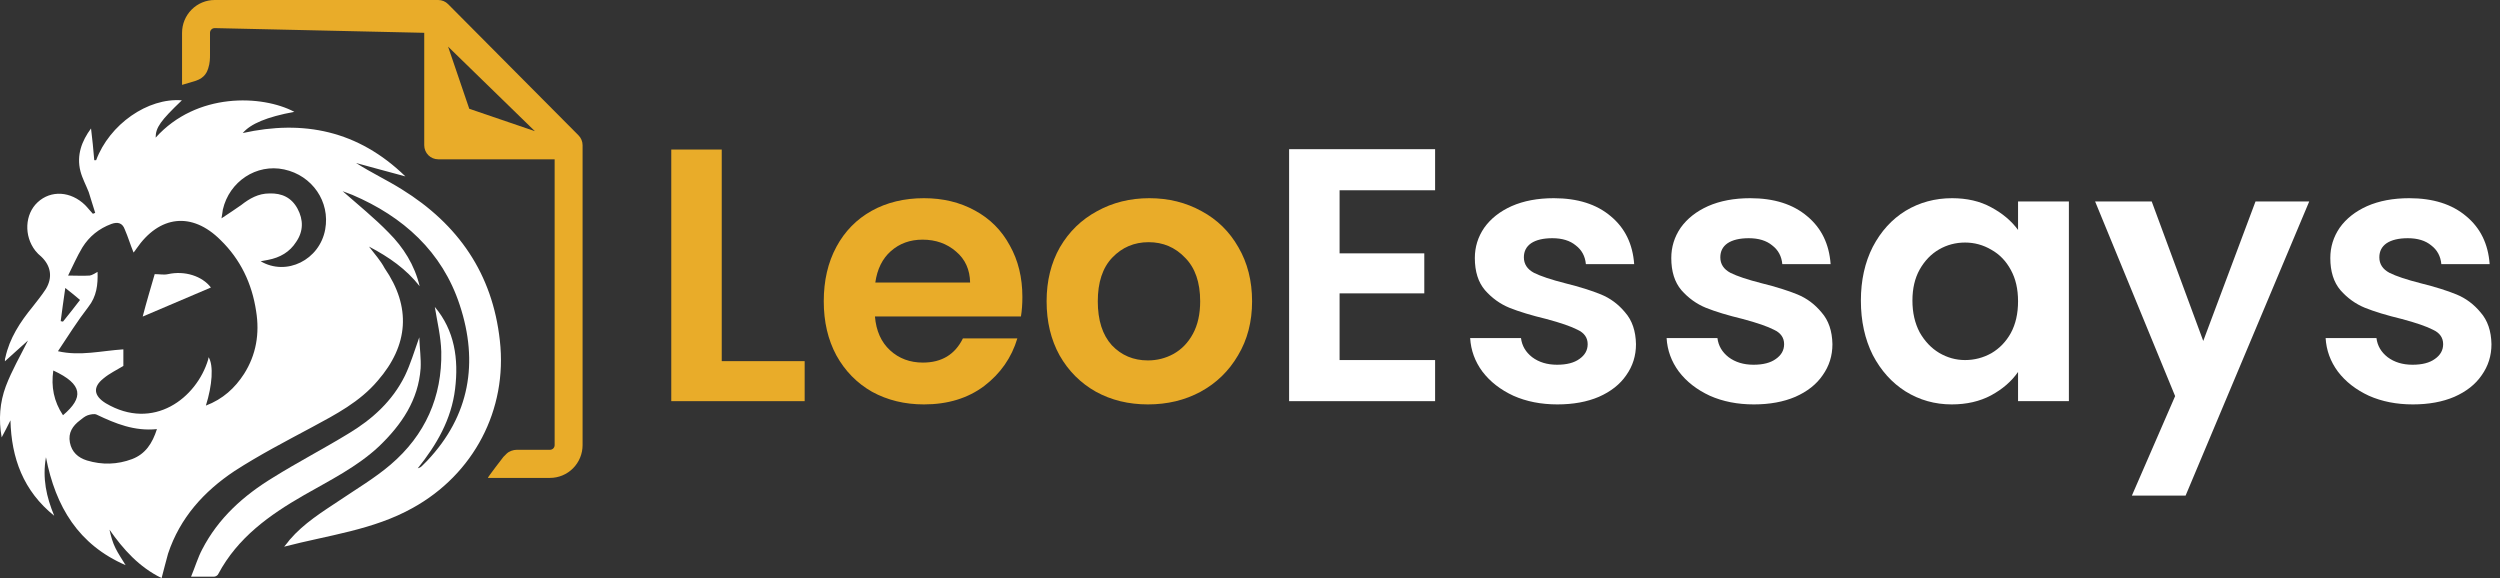 <svg width="173" height="40" viewBox="0 0 173 40" fill="none" xmlns="http://www.w3.org/2000/svg">
<rect x="0" y="0" width="173" height="40" fill="#333333" stroke="none"/>
<path d="M166.97 27.985C165.839 27.985 164.825 27.785 163.927 27.386C163.029 26.97 162.314 26.413 161.782 25.714C161.266 25.016 160.983 24.243 160.933 23.394H164.451C164.517 23.927 164.775 24.367 165.224 24.717C165.69 25.066 166.264 25.24 166.945 25.24C167.611 25.24 168.126 25.107 168.492 24.841C168.875 24.575 169.066 24.234 169.066 23.819C169.066 23.369 168.833 23.037 168.367 22.821C167.918 22.588 167.195 22.338 166.197 22.072C165.166 21.823 164.318 21.565 163.653 21.299C163.004 21.033 162.438 20.625 161.956 20.077C161.491 19.528 161.258 18.788 161.258 17.856C161.258 17.091 161.474 16.393 161.906 15.761C162.355 15.129 162.987 14.63 163.802 14.264C164.634 13.898 165.607 13.715 166.721 13.715C168.367 13.715 169.681 14.131 170.662 14.963C171.644 15.777 172.184 16.883 172.284 18.28H168.941C168.891 17.732 168.658 17.299 168.243 16.983C167.844 16.651 167.303 16.484 166.621 16.484C165.989 16.484 165.499 16.601 165.149 16.834C164.817 17.066 164.65 17.391 164.65 17.806C164.65 18.272 164.883 18.63 165.349 18.879C165.815 19.112 166.538 19.353 167.519 19.603C168.517 19.852 169.34 20.11 169.989 20.376C170.637 20.642 171.195 21.058 171.66 21.623C172.143 22.172 172.392 22.904 172.409 23.819C172.409 24.617 172.184 25.332 171.735 25.964C171.303 26.596 170.671 27.095 169.839 27.461C169.024 27.81 168.068 27.985 166.97 27.985Z" fill="white"/>
<path d="M159.799 13.94L151.243 34.296H147.526L150.519 27.411L144.981 13.94H148.898L152.465 23.594L156.082 13.94H159.799Z" fill="white"/>
<path d="M128.773 20.8C128.773 19.403 129.047 18.164 129.596 17.083C130.161 16.002 130.918 15.171 131.866 14.588C132.831 14.006 133.903 13.715 135.084 13.715C136.115 13.715 137.013 13.923 137.778 14.339C138.56 14.755 139.184 15.279 139.649 15.911V13.94H143.167V27.76H139.649V25.739C139.2 26.388 138.577 26.928 137.778 27.361C136.997 27.777 136.09 27.985 135.059 27.985C133.895 27.985 132.831 27.685 131.866 27.087C130.918 26.488 130.161 25.648 129.596 24.567C129.047 23.469 128.773 22.214 128.773 20.8ZM139.649 20.85C139.649 20.002 139.483 19.278 139.15 18.68C138.818 18.064 138.369 17.599 137.803 17.283C137.238 16.95 136.631 16.784 135.982 16.784C135.334 16.784 134.735 16.942 134.186 17.258C133.637 17.574 133.188 18.039 132.839 18.655C132.506 19.253 132.34 19.968 132.34 20.8C132.34 21.631 132.506 22.363 132.839 22.995C133.188 23.611 133.637 24.085 134.186 24.417C134.751 24.75 135.35 24.916 135.982 24.916C136.631 24.916 137.238 24.758 137.803 24.442C138.369 24.11 138.818 23.644 139.15 23.045C139.483 22.43 139.649 21.698 139.649 20.85Z" fill="white"/>
<path d="M121.366 27.985C120.235 27.985 119.22 27.785 118.322 27.386C117.424 26.97 116.709 26.413 116.177 25.714C115.661 25.016 115.378 24.243 115.329 23.394H118.846C118.912 23.927 119.17 24.367 119.619 24.717C120.085 25.066 120.659 25.24 121.341 25.24C122.006 25.24 122.521 25.107 122.887 24.841C123.27 24.575 123.461 24.234 123.461 23.819C123.461 23.369 123.228 23.037 122.763 22.821C122.314 22.588 121.59 22.338 120.592 22.072C119.561 21.823 118.713 21.565 118.048 21.299C117.399 21.033 116.834 20.625 116.351 20.077C115.886 19.528 115.653 18.788 115.653 17.856C115.653 17.091 115.869 16.393 116.301 15.761C116.75 15.129 117.382 14.63 118.197 14.264C119.029 13.898 120.002 13.715 121.116 13.715C122.763 13.715 124.076 14.131 125.058 14.963C126.039 15.777 126.579 16.883 126.679 18.28H123.336C123.286 17.732 123.054 17.299 122.638 16.983C122.239 16.651 121.698 16.484 121.016 16.484C120.384 16.484 119.894 16.601 119.544 16.834C119.212 17.066 119.046 17.391 119.046 17.806C119.046 18.272 119.278 18.63 119.744 18.879C120.21 19.112 120.933 19.353 121.914 19.603C122.912 19.852 123.735 20.11 124.384 20.376C125.033 20.642 125.59 21.058 126.055 21.623C126.538 22.172 126.787 22.904 126.804 23.819C126.804 24.617 126.579 25.332 126.13 25.964C125.698 26.596 125.066 27.095 124.234 27.461C123.419 27.81 122.463 27.985 121.366 27.985Z" fill="white"/>
<path d="M107.772 27.985C106.641 27.985 105.626 27.785 104.728 27.386C103.83 26.97 103.115 26.413 102.583 25.714C102.067 25.016 101.785 24.243 101.735 23.394H105.252C105.319 23.927 105.577 24.367 106.026 24.717C106.491 25.066 107.065 25.24 107.747 25.24C108.412 25.24 108.928 25.107 109.294 24.841C109.676 24.575 109.867 24.234 109.867 23.819C109.867 23.369 109.634 23.037 109.169 22.821C108.72 22.588 107.996 22.338 106.998 22.072C105.967 21.823 105.119 21.565 104.454 21.299C103.805 21.033 103.24 20.625 102.758 20.077C102.292 19.528 102.059 18.788 102.059 17.856C102.059 17.091 102.275 16.393 102.708 15.761C103.157 15.129 103.789 14.63 104.604 14.264C105.435 13.898 106.408 13.715 107.522 13.715C109.169 13.715 110.483 14.131 111.464 14.963C112.445 15.777 112.986 16.883 113.085 18.28H109.743C109.693 17.732 109.46 17.299 109.044 16.983C108.645 16.651 108.104 16.484 107.423 16.484C106.791 16.484 106.3 16.601 105.951 16.834C105.618 17.066 105.452 17.391 105.452 17.806C105.452 18.272 105.685 18.63 106.15 18.879C106.616 19.112 107.339 19.353 108.321 19.603C109.318 19.852 110.142 20.11 110.79 20.376C111.439 20.642 111.996 21.058 112.462 21.623C112.944 22.172 113.193 22.904 113.21 23.819C113.21 24.617 112.986 25.332 112.537 25.964C112.104 26.596 111.472 27.095 110.641 27.461C109.826 27.81 108.869 27.985 107.772 27.985Z" fill="white"/>
<path d="M92.699 13.166V17.532H98.561V20.301H92.699V24.916H99.309V27.76H89.206V10.323H99.309V13.166H92.699Z" fill="white"/>
<path d="M79.435 27.985C78.104 27.985 76.907 27.694 75.843 27.111C74.778 26.513 73.938 25.673 73.323 24.592C72.724 23.511 72.425 22.264 72.425 20.85C72.425 19.436 72.733 18.189 73.348 17.108C73.98 16.027 74.836 15.195 75.917 14.613C76.998 14.015 78.204 13.715 79.535 13.715C80.865 13.715 82.071 14.015 83.152 14.613C84.233 15.195 85.081 16.027 85.696 17.108C86.328 18.189 86.644 19.436 86.644 20.85C86.644 22.264 86.32 23.511 85.671 24.592C85.039 25.673 84.175 26.513 83.077 27.111C81.996 27.694 80.782 27.985 79.435 27.985ZM79.435 24.941C80.067 24.941 80.657 24.791 81.206 24.492C81.772 24.176 82.221 23.71 82.553 23.095C82.886 22.48 83.052 21.731 83.052 20.85C83.052 19.536 82.703 18.53 82.004 17.831C81.322 17.116 80.483 16.759 79.485 16.759C78.487 16.759 77.647 17.116 76.965 17.831C76.3 18.53 75.967 19.536 75.967 20.85C75.967 22.164 76.292 23.178 76.94 23.893C77.605 24.592 78.437 24.941 79.435 24.941Z" fill="#E9AC29"/>
<path d="M70.749 20.55C70.749 21.049 70.716 21.498 70.649 21.898H60.546C60.629 22.895 60.978 23.677 61.594 24.243C62.209 24.808 62.966 25.091 63.864 25.091C65.161 25.091 66.084 24.534 66.633 23.419H70.4C70.001 24.75 69.236 25.848 68.105 26.712C66.974 27.56 65.585 27.985 63.938 27.985C62.608 27.985 61.411 27.694 60.346 27.111C59.298 26.513 58.475 25.673 57.877 24.592C57.294 23.511 57.004 22.264 57.004 20.85C57.004 19.42 57.294 18.164 57.877 17.083C58.459 16.002 59.274 15.171 60.321 14.588C61.369 14.006 62.575 13.715 63.938 13.715C65.252 13.715 66.425 13.998 67.456 14.563C68.504 15.129 69.31 15.935 69.876 16.983C70.458 18.014 70.749 19.203 70.749 20.55ZM67.132 19.553C67.115 18.655 66.791 17.939 66.159 17.407C65.527 16.858 64.754 16.584 63.839 16.584C62.974 16.584 62.242 16.85 61.644 17.382C61.061 17.898 60.704 18.621 60.571 19.553H67.132Z" fill="#E9AC29"/>
<path d="M49.944 24.991H55.682V27.76H46.452V10.348H49.944V24.991Z" fill="#E9AC29"/>
<g clip-path="url(#clip0_22_2158)">
<path d="M0.405 26.724C0.818 25.639 1.394 24.648 1.936 23.564C1.394 24.041 0.882 24.519 0.34 25.002C0.34 24.907 0.34 24.812 0.37 24.747C0.658 23.409 1.39 22.289 2.25 21.239C2.569 20.826 2.887 20.442 3.176 19.995C3.653 19.198 3.528 18.398 2.857 17.761C2.698 17.631 2.569 17.506 2.444 17.347C1.648 16.327 1.713 14.825 2.603 13.998C3.528 13.137 4.901 13.232 5.886 14.187C6.076 14.377 6.239 14.601 6.428 14.794C6.493 14.764 6.523 14.764 6.588 14.73C6.428 14.252 6.299 13.774 6.14 13.292C5.951 12.814 5.693 12.336 5.568 11.854C5.28 10.739 5.663 9.749 6.299 8.888C6.394 9.62 6.459 10.356 6.523 11.088C6.553 11.088 6.618 11.088 6.652 11.088C7.577 8.604 10.228 6.753 12.586 6.942C11.118 8.346 10.77 8.823 10.77 9.525C13.605 6.37 18.136 6.559 20.369 7.739C18.455 8.092 17.34 8.569 16.798 9.207C20.976 8.281 24.771 9.017 28.054 12.207C26.841 11.889 25.726 11.57 24.642 11.281C25.696 11.953 26.78 12.461 27.8 13.098C31.72 15.526 34.082 18.94 34.59 23.568C35.132 28.355 32.774 32.819 28.562 35.148C25.821 36.681 22.727 37.03 19.664 37.83C19.853 37.606 19.952 37.477 20.047 37.352C21.036 36.203 22.28 35.437 23.523 34.61C24.702 33.814 25.946 33.078 27.03 32.152C29.422 30.111 30.601 27.46 30.537 24.334C30.507 23.279 30.248 22.229 30.089 21.239C31.462 22.866 31.746 24.846 31.492 26.917C31.238 29.022 30.218 30.779 28.91 32.406C29.04 32.376 29.134 32.311 29.199 32.247C29.328 32.118 29.422 32.023 29.552 31.894C32.516 28.768 33.123 25.066 31.815 21.11C30.601 17.407 27.891 14.984 24.384 13.486C24.16 13.391 23.936 13.326 23.713 13.232C24.797 14.187 25.911 15.083 26.901 16.103C27.921 17.123 28.687 18.337 29.04 19.805C28.114 18.626 26.935 17.795 25.533 17.063C25.946 17.605 26.329 18.019 26.617 18.561C28.467 21.243 28.274 23.891 26.139 26.345C24.896 27.813 23.239 28.674 21.578 29.569C19.793 30.525 17.943 31.485 16.221 32.6C14.117 34.003 12.457 35.824 11.63 38.312C11.471 38.855 11.342 39.428 11.183 40.004C9.621 39.238 8.537 38.024 7.577 36.655C7.672 37.103 7.801 37.55 7.99 37.929C8.18 38.312 8.438 38.696 8.692 39.109C5.443 37.701 3.847 35.084 3.18 31.64C2.926 33.108 3.21 34.382 3.752 35.691C1.614 33.969 0.788 31.704 0.723 29.087C0.534 29.47 0.34 29.853 0.116 30.267C-0.107 29.022 -0.013 27.843 0.405 26.724ZM4.2 22.225C4.264 22.225 4.294 22.255 4.359 22.255C4.742 21.777 5.155 21.265 5.538 20.757C5.249 20.503 4.965 20.279 4.518 19.926C4.389 20.791 4.294 21.523 4.2 22.225ZM22.504 15.875C22.856 13.959 21.609 12.143 19.664 11.725C17.749 11.312 15.869 12.556 15.421 14.502C15.391 14.661 15.391 14.79 15.327 15.109C15.869 14.756 16.282 14.472 16.699 14.183C17.271 13.735 17.878 13.387 18.644 13.387C19.505 13.357 20.176 13.675 20.589 14.441C21.002 15.208 21.002 16.004 20.494 16.74C20.047 17.442 19.38 17.825 18.549 17.984C18.39 18.015 18.231 18.049 18.037 18.079C19.827 19.13 22.121 17.984 22.504 15.875ZM14.406 24.877C14.406 24.812 14.436 24.782 14.436 24.717C14.789 25.29 14.69 26.663 14.247 28.067C15.425 27.619 16.256 26.853 16.893 25.867C17.723 24.558 17.977 23.09 17.723 21.527C17.435 19.612 16.639 17.954 15.266 16.615C13.287 14.635 11.024 14.893 9.432 17.222C9.367 17.317 9.303 17.412 9.242 17.476C9.019 16.934 8.86 16.392 8.636 15.879C8.477 15.431 8.158 15.337 7.711 15.496C6.85 15.815 6.179 16.357 5.701 17.123C5.318 17.761 5.03 18.432 4.712 19.069C5.254 19.069 5.731 19.099 6.209 19.069C6.398 19.039 6.562 18.91 6.751 18.815C6.781 19.711 6.687 20.507 6.114 21.239C5.348 22.229 4.712 23.249 4.01 24.304C5.542 24.657 7.009 24.274 8.537 24.175C8.537 24.588 8.537 25.006 8.537 25.324C8.059 25.613 7.582 25.837 7.164 26.185C6.398 26.792 6.493 27.399 7.323 27.907C10.611 29.853 13.605 27.554 14.406 24.877ZM4.836 30.619C4.965 31.291 5.409 31.674 6.015 31.864C7.07 32.182 8.119 32.152 9.139 31.769C10.064 31.416 10.542 30.684 10.86 29.694C9.298 29.853 7.99 29.311 6.712 28.704C6.553 28.609 6.265 28.674 6.076 28.734C5.886 28.799 5.693 28.958 5.533 29.087C5.026 29.47 4.707 29.948 4.836 30.619ZM4.359 28.734C5.796 27.52 5.761 26.594 3.688 25.639C3.528 26.758 3.722 27.778 4.359 28.734Z" fill="white"/>
<path d="M18.902 33.043C20.593 31.988 22.379 31.063 24.1 30.012C25.756 29.022 27.163 27.748 28.024 25.992C28.407 25.195 28.661 24.334 29.014 23.344C29.044 24.14 29.143 24.812 29.108 25.484C28.949 27.683 27.8 29.375 26.238 30.878C24.706 32.316 22.826 33.237 21.041 34.261C18.648 35.635 16.45 37.197 15.107 39.716C15.077 39.81 14.918 39.905 14.819 39.905C14.341 39.905 13.829 39.905 13.222 39.905C13.511 39.203 13.7 38.566 13.988 38.024C15.107 35.85 16.858 34.287 18.902 33.043Z" fill="white"/>
<path d="M11.63 18.97C12.779 18.716 13.988 19.099 14.595 19.896C13.033 20.567 11.437 21.235 9.875 21.906C10.129 20.916 10.447 19.866 10.705 18.97C11.054 18.97 11.342 19.035 11.63 18.97Z" fill="white"/>
</g>
<path d="M40.031 9.364L31.007 0.285C30.826 0.103 30.581 0 30.324 0H14.854C14.256 0 13.682 0.239 13.259 0.665C12.836 1.09 12.598 1.668 12.598 2.27V4.493C12.598 4.751 12.598 5.874 12.598 5.874L13.548 5.591C14.194 5.376 14.338 4.946 14.409 4.731C14.532 4.355 14.532 4.035 14.532 3.777V2.27C14.532 2.184 14.566 2.101 14.627 2.04C14.687 1.98 14.769 1.945 14.854 1.945L29.357 2.27V10.051C29.357 10.309 29.459 10.556 29.64 10.739C29.822 10.921 30.068 11.024 30.324 11.024H38.381V30.801C38.381 30.887 38.347 30.97 38.287 31.031C38.226 31.091 38.144 31.125 38.059 31.125H35.766C35.51 31.125 35.22 31.231 35.054 31.398C34.839 31.613 34.839 31.613 34.839 31.613C34.839 31.613 33.71 33.071 33.763 33.071C33.763 33.071 35.51 33.071 35.766 33.071H38.059C38.657 33.071 39.231 32.832 39.654 32.406C40.077 31.98 40.315 31.403 40.315 30.801V10.051C40.315 9.793 40.213 9.546 40.031 9.364ZM31.007 3.226L37.015 9.078L32.473 7.527L31.007 3.226Z" fill="#E9AC29"/>
<defs>
<clipPath id="clip0_22_2158">
<rect width="34.667" height="33.071" fill="white" transform="matrix(-1 0 0 1 34.667 6.929)"/>
</clipPath>
</defs>
</svg>
